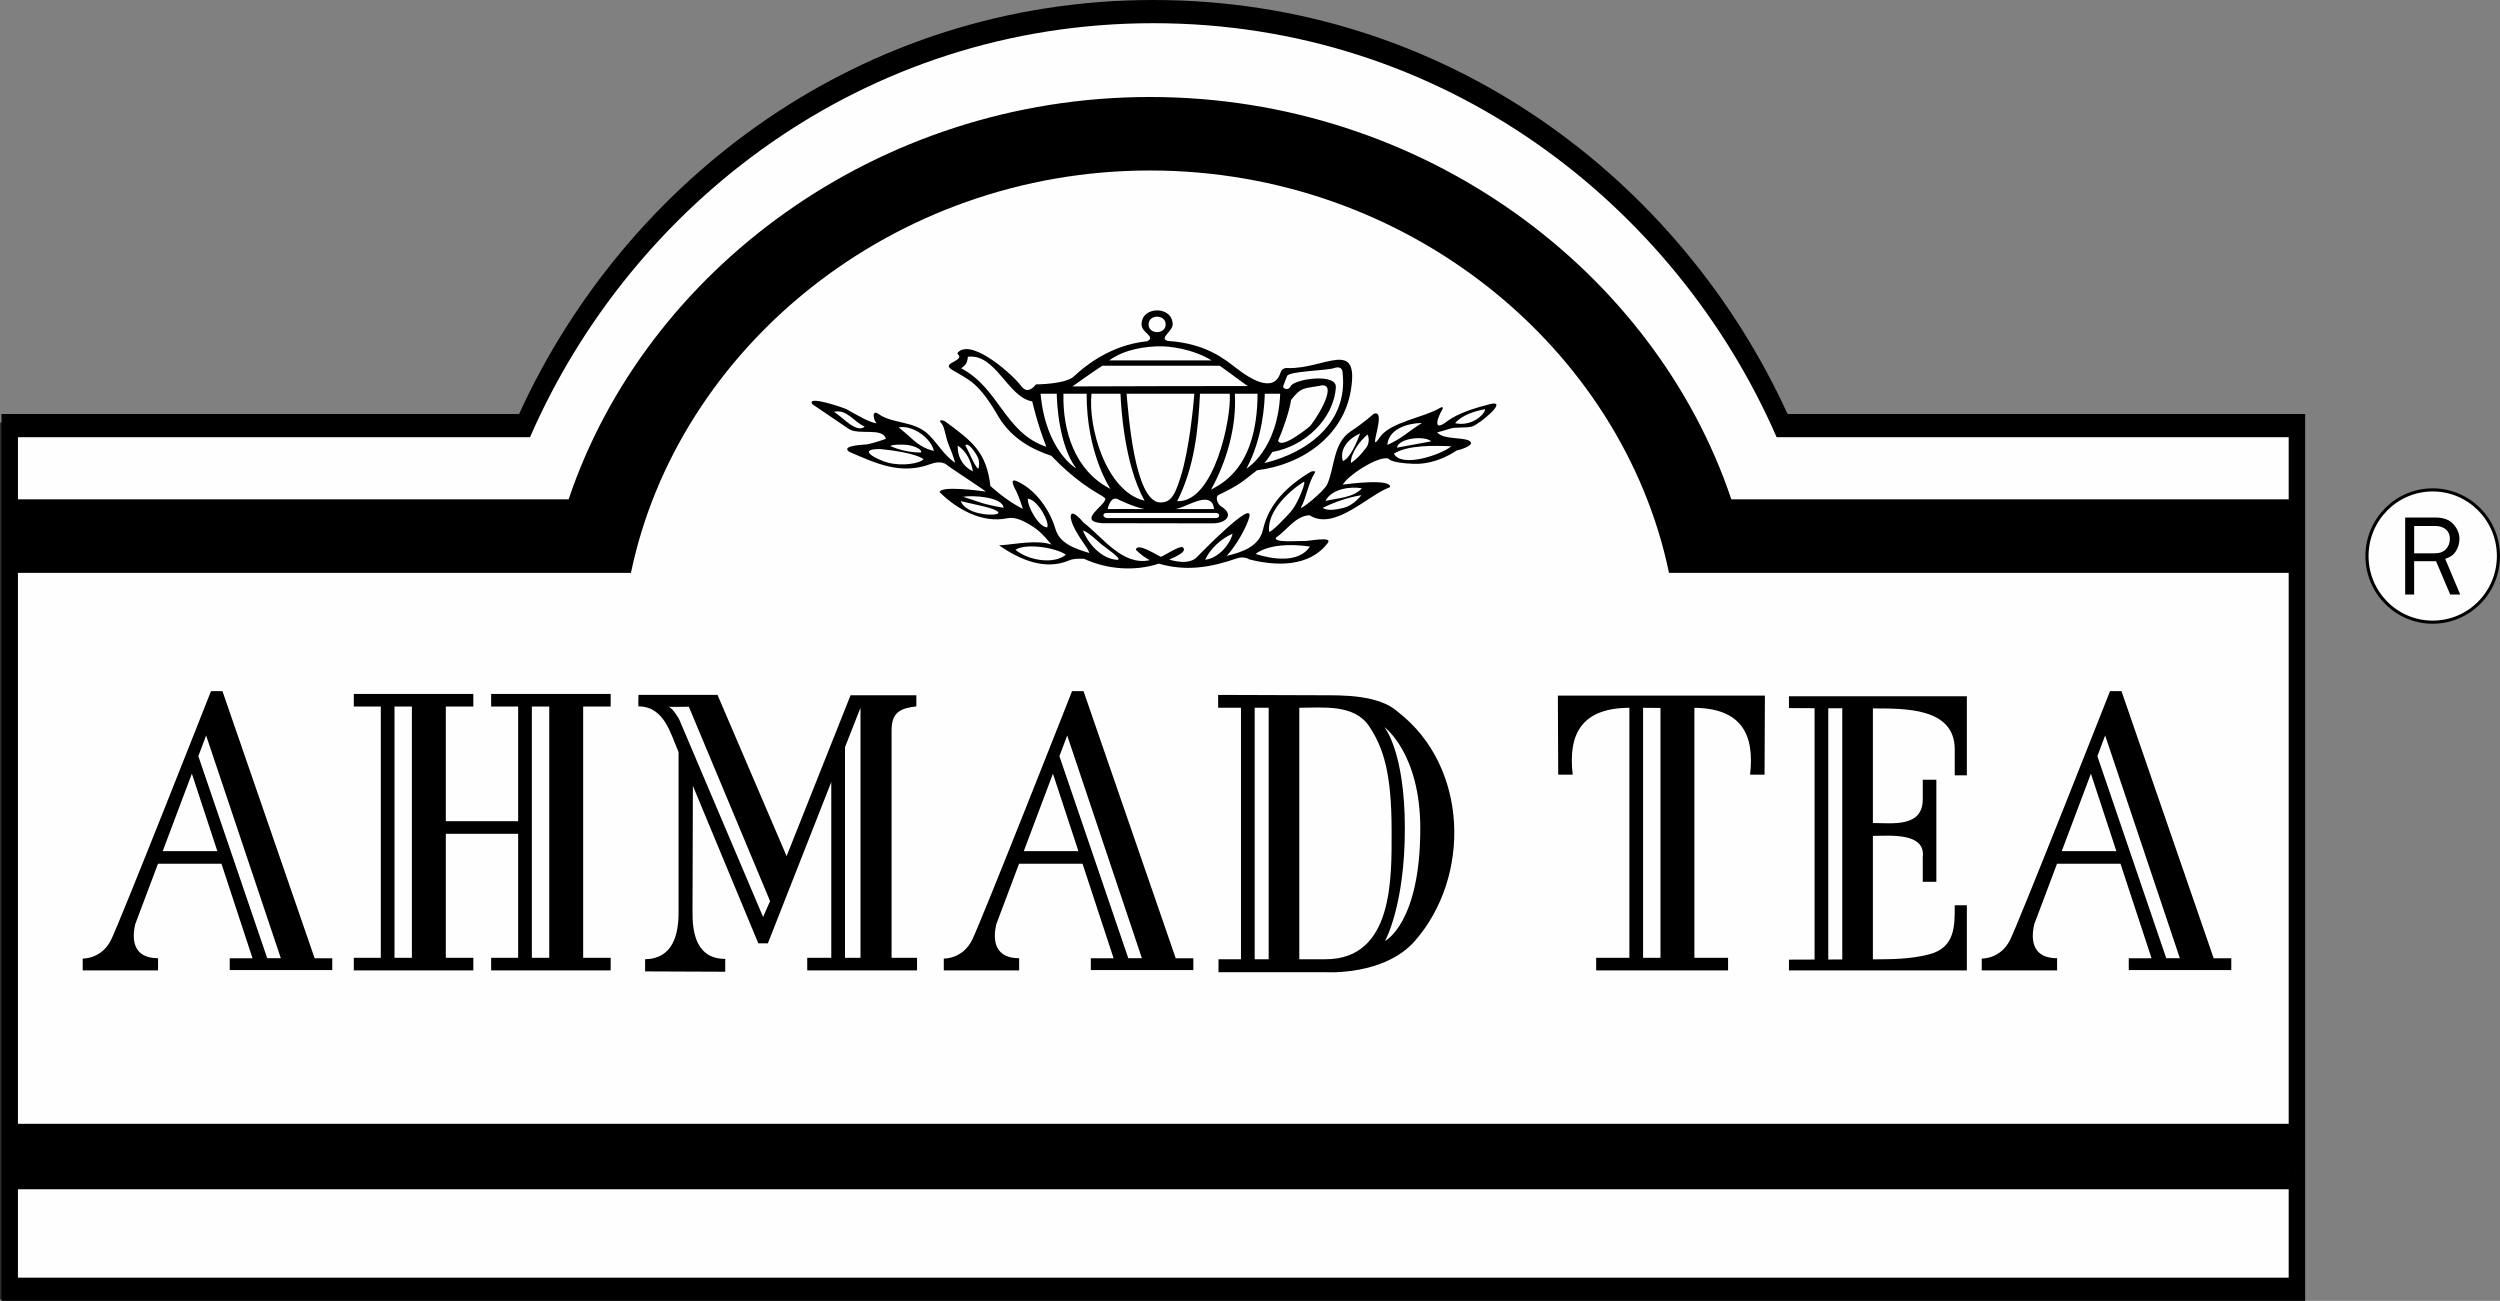 <?xml version="1.0" encoding="UTF-8"?>
<!DOCTYPE svg PUBLIC "-//W3C//DTD SVG 1.1//EN" "http://www.w3.org/Graphics/SVG/1.1/DTD/svg11.dtd">
<!-- Creator: CorelDRAW 2020 (64-Bit) -->
<svg xmlns="http://www.w3.org/2000/svg" xml:space="preserve" width="61.016mm" height="31.75mm" version="1.1" style="shape-rendering:geometricPrecision; text-rendering:geometricPrecision; image-rendering:optimizeQuality; fill-rule:evenodd; clip-rule:evenodd"
viewBox="0 0 2522.36 1312.52"
 xmlns:xlink="http://www.w3.org/1999/xlink"
 xmlns:xodm="http://www.corel.com/coreldraw/odm/2003">
 <rect x="0" y="0" width="2522.36" height="1312.52" fill="#808080" stroke="none"/>
 <defs>
  <style type="text/css">
   <![CDATA[
    .str1 {stroke:#2B2A29;stroke-width:3.15;stroke-miterlimit:22.926}
    .str0 {stroke:black;stroke-width:3.15;stroke-miterlimit:22.926}
    .fil0 {fill:#FEFEFE}
    .fil1 {fill:black}
   ]]>
  </style>
 </defs>
 <g id="Слой_x0020_1">
  <g id="_1688149967200">
   <path class="fil0 str0" d="M2454.47 494.28c36.61,0 66.31,29.88 66.31,66.73 0,36.85 -29.69,66.73 -66.31,66.73 -36.61,0 -66.31,-29.88 -66.31,-66.73 0,-36.85 29.7,-66.73 66.31,-66.73z"/>
   <path class="fil1" d="M2482.24 599.86l-10.12 0 -14.27 -33.64 -22.11 0 0 33.64 -9.06 0 0 -77.71 30.43 0c8.27,0 14.39,2.27 18.36,6.8 3.98,4.53 5.97,9.5 5.97,14.88 0,4.14 -1.12,8.11 -3.34,11.89 -2.22,3.81 -5.91,6.51 -11.03,8.14l15.15 35.99zm-46.49 -41.56l20.2 0c5.31,0 9.29,-1.4 11.9,-4.24 2.63,-2.82 3.94,-6.3 3.94,-10.4 0,-4.1 -1.39,-7.28 -4.15,-9.56 -2.78,-2.27 -6.28,-3.42 -10.51,-3.42l-21.37 0 0 27.61z"/>
   <polygon class="fil0 str1" points="1.58,427.89 525.87,430.93 601.76,295.58 665.62,223.12 723.5,166.75 789.79,116.8 880.5,67.68 951.5,40.37 1028.3,18.35 1111.27,8.62 1203.05,7.73 1304.25,20.51 1391.32,45.97 1464.37,75.87 1543.1,123.61 1618.58,177.92 1673.8,233.17 1726.88,302.07 1769.66,366.29 1797.89,428.32 2317.77,427.86 2317.77,1309.59 1.58,1309.59 "/>
   <path class="fil1" d="M2309.16 1191.76l0 -57.88 0 -555.92 -625.23 0c-47.11,-226.56 -263.61,-405.95 -523.67,-405.95 -260.08,0 -476.55,179.39 -523.67,405.95l-618.5 0 0 555.92 2291.07 0 -0.01 66.01 -2291.06 0 0 89.23 2291.06 0 0 -97.36zm-562.35 -687.97c-77.36,-230.37 -310.64,-405.93 -586.54,-405.93 -275.91,0 -509.18,175.56 -586.55,405.93l-555.62 0 0 -62.71 516.66 0c102.58,-235.2 336.47,-417.67 628.88,-417.67 292.41,0 526.3,182.46 628.88,417.67l516.64 0 0 62.71 -562.35 0zm578.96 -86.12l-522.26 0c-107.59,-235.72 -344.48,-417.67 -639.87,-417.67 -295.4,0 -532.3,181.95 -639.89,417.67l-522.26 0 0 894.85 2324.27 0 0 -894.85zm-823 -9.79c-13.78,3.53 -31.74,8.79 -43.09,17.45 -14.96,11.57 -9.01,-5.16 -4.2,-12.47 0,0 1.19,-3.6 -2.42,-1.38 -15.78,9.65 -50.43,14.29 -60.86,29.65 -14.15,20.82 8.52,-29.62 -6.34,-23.56 0,0 -9.33,8.59 -23.2,17.73 -17.58,11.61 -15.98,36.23 -23.5,53.21 -3.32,7.48 -28.92,27.72 -26.51,23.28 5.02,-8.42 7.23,-24.11 13.55,-34.08 2.72,-3.61 -3.31,-1.94 -3.31,-1.94 -23.06,13.61 -42.72,32.19 -48.51,58.19 -3.89,17.52 -20.94,23.12 -36.77,26.87 10.25,-10.79 20.92,-30.58 22.96,-39.6 3.94,-17.79 -50.06,37.9 -53.39,41.26 -5.73,5.51 -16.27,5.49 -27.58,2.08 3.14,-1.5 19.59,-7.71 13.72,-12.33 -2.77,-2.19 -18.56,8.3 -21.93,9.55 -3.84,-1.26 -24.21,-15.14 -25.38,-7.06 5.04,4.83 9.41,8.05 14.01,10.43 -27.33,6.11 -47.42,-23.08 -66.74,-37.87 -14.96,-17.71 -15.97,-6.43 -8.25,7.57 7.23,13.11 12.26,17.35 14.07,23.08 -16.31,-4.86 -30.13,-10.1 -34.32,-24.58 -5.36,-18.46 -19.88,-39.58 -38.8,-47.83 -8.56,-3.72 -1.87,7.53 -0.41,10.52 2.63,5.35 6.63,17.73 6.42,17.37 -16.68,-8.12 -32.73,-23.1 -32.73,-23.1 -4.09,-34.63 -18.54,-45.07 -45.2,-64.84 -2.7,-2.02 -8.27,-2.46 -4.02,1.85 3.4,4.07 3.62,13.49 7.64,22.72 4.03,9.24 6.03,16.99 6.03,16.99 -11.73,-8.44 -16.13,-17.57 -26.13,-27.88 -14.63,-15.09 -36.47,-10.94 -51.43,-21.62 -7.61,-5.38 -4.19,9.42 -1.21,9.42 -6.23,0.38 -22.09,-9.25 -30.74,-14.04 -2.54,-1.41 -41.43,-14.78 -34.53,-5.07 0,0 28.02,19.12 36.76,24.94 9.9,6.59 34.3,-1.94 37.37,9.98 0,0 -11.45,4.15 -18.69,5.54 -1.89,0.36 -27.52,0.87 -18.38,7.48 26.97,11.64 51.64,23.62 81.96,12.47 3.02,-1.11 11.15,-3.6 16.27,0.56 5.12,4.16 41.28,27.42 39.47,27.15 -7.28,-1.09 -45.44,-6.03 -46.41,0.55 16.97,16.93 42.78,31.77 68.4,26.33 7.84,-1.67 16.28,2.5 25.92,8.59 9.64,6.09 18.08,18.01 18.68,18.01 -14.98,-5.21 -37.35,-0.19 -53.03,0.82 20.43,13.97 46.01,25.83 71.11,14.97 5.13,-2.22 14.77,-1.39 14.77,-1.39 23.13,10.64 50.88,12.84 75.27,4.84 27.98,7.96 51.98,3.92 79.02,-5.39 7.22,-2.5 12.36,1.1 12.36,1.1 27.14,6.94 60.71,7.83 79.11,-16.59 5.47,-7.17 -19.81,-1.55 -24.28,-1.98 -3.53,-0.33 -30.73,2.09 -28.03,-3.32 11.52,-7.94 19.41,-21.62 33.77,-22.72 25.42,16.33 59.12,-20.41 81.35,-28.27 1.92,-8.83 -41.29,-3.59 -47.61,-2.49 3.94,-8.46 35.69,-29.67 46.1,-26.33 0,0 1.5,4.44 25.61,5.27 24.12,0.83 43.39,-13.85 43.39,-13.58 1.52,0 15.38,-4.15 14.17,-7.76 -2.23,-6.63 -27.79,-1.91 -34.06,-10.52 0,0.27 9.64,-2.5 13.87,-3.88 4.21,-1.39 15.67,-0.28 21.39,-1.94 7.13,-2.07 38.29,-27.78 17.47,-22.44zm-648.95 17.26c-8.84,-7.33 -11.57,-9.26 -12.37,-9.67l0 0c13.36,-2.94 20.31,10.69 30.85,14.83 0,0 -4.22,6.68 -18.48,-5.16zm60.48 23.65c4.61,0.38 15.86,3.32 15.07,7.75 0,0 -14.49,0.75 -31.16,-6.46 1.62,-1.66 11.48,-1.67 16.09,-1.29zm-18.68 17.92c-9.44,-2.52 -32.89,-13.66 -7.65,-13.66 36.16,3.51 43.8,10.14 43.8,10.14 -3.22,4.25 -20.9,7.59 -36.15,3.52zm25.7 -22.91c-10.84,-9.79 -14.67,-12.56 -14.67,-12.56 13.96,-2.76 32.79,10.71 35.55,23.64 0,0 -10.04,-1.3 -20.88,-11.08zm47.84 19.69c-3.52,-7.1 -2.83,-13.78 -2.84,-13.77 8.82,5.08 13.79,16.62 15.27,25.86 -6.49,-3.25 -10.26,-7.75 -12.43,-12.09zm18.19 8.8c-1.2,4.18 -11.59,-20.13 -13.39,-23.12 3.75,-3.47 12.8,10.96 13.52,14.96 0.61,3.32 0.38,6.43 -0.13,8.16zm-0.94 45.22c-14.87,-3.7 -17.09,-12 -17.09,-12 0,0 -0.4,0.19 18.08,4.25 35.12,7.69 16.66,12.15 -1,7.75zm2.8 -10.52c-8.02,-2.77 -17.47,-5.73 -17.47,-5.73 8.39,-1.81 40.05,-0.07 40.79,11.1 0,0 -15.29,-2.59 -23.32,-5.37zm67.31 25.13c-8.75,-0.37 -20.24,-21.57 -19.48,-29 10.24,1.1 22.5,24.58 19.48,29zm-6.23 32.89c-17.09,-2.03 -25.71,-10.36 -25.71,-10.36 10.7,-6.92 40.89,-2.04 50.81,4.99 -1.03,0.72 -8.03,7.4 -25.11,5.37zm76.54 -0.19c-15.76,-1.12 -28.94,-16.29 -34.15,-29.57 5.03,1.31 14.86,10.73 18.27,13.68 3.41,2.96 23.71,16.44 15.88,15.89zm89.1 -0.09c5.11,-11.12 16.2,-21.27 27.72,-26.32 -2.72,11.33 -14.92,25.11 -27.72,26.32zm76.42 -14.31c7.68,-0.75 17.34,-0.69 29.33,1.01 -11.22,17.03 -37.86,12.95 -54.82,7.49 0,0 6.94,-6.66 25.49,-8.5zm-11.94 -14.23c-1.91,-19.78 18.88,-39.86 34.66,-49.88 3.91,-2.5 -5.43,20.78 -11.16,27.99 -5.72,7.2 -23.19,24.93 -23.5,21.89zm74.12 -23.56c-16.26,4.15 -19.89,-0.28 -19.89,-0.28 12.2,-5.94 25.35,-10.5 38.88,-12.74 0,0 -7.84,10.81 -18.99,13.03zm19.59 -19.95c-8.77,9.58 -24.68,9.83 -36.75,12.74 5.78,-11.9 24.61,-14.98 36.75,-12.74zm-19.28 -27.44c-3.65,-12.69 6.13,-22.94 17.47,-27.99 -2.78,7.14 -9.44,24.83 -17.47,27.99zm22 -11.64c-6.63,9.14 -13.88,13.58 -13.88,13.58 -0.5,-9.59 9.45,-22.95 16.89,-28.82 0,0 3.92,8.31 -3.01,15.24zm22.9 -4.71c1.35,-16.3 20.47,-21.89 34.95,-22.17 -12.43,7.62 -21.19,16.33 -34.95,22.17zm44.3 -3.6l-34.64 6.37c1.75,-9.8 28.11,-12.37 34.64,-6.37zm20.18 4.99c-9.06,7.97 -49.74,22.33 -57.85,7.48 13.85,-9.01 41.75,-8.2 57.85,-7.48zm22.91 -25.7c-5.04,2.52 -11.55,4 -18.99,2.41 6.42,-8.06 20.09,-12.36 30.14,-14.13 0.55,1.97 -3.75,7.98 -11.15,11.72zm-526.02 -51.17c16.67,10.15 26.12,11.83 46.82,47.85 13.26,21.42 33.32,32.16 52.83,38.61 22.43,23.72 42.28,35.42 50.69,40.24 3.05,1.75 3.92,3.08 3.84,3.08 0,6.87 -29.13,22.53 -3.62,24.66l111.79 0.18c13.94,0 22.17,-9.03 8.43,-17.18 -3.07,-1.82 -6.48,-9.33 -2.22,-11.64 20.68,-9.8 23.93,-13.28 38.57,-24.75 46.16,-5.55 86.95,-34.94 94.62,-80.18 9,-53.62 -26.32,-21.91 -63.47,-22.91 0,0 -5.62,-1.11 -7.44,4.63 -6.94,21.93 -32.18,5.03 -44.2,-4.26 -12.74,-9.87 -31.51,-25.33 -69.59,-27.78 -9.14,-2.74 4.99,-9.56 4.99,-16.68 0,-18.86 -31.38,-18.86 -31.38,0 0,8.83 14.68,11.99 5.85,16.98 -39.41,3.87 -66.18,28.09 -73.57,35.06 -8.32,8.47 -38.78,8.5 -38.78,8.5 -4.52,5.54 -9.58,8.48 -14.86,1.84 -6.93,-10.13 -48.19,-47.45 -63.07,-34.92 -2.41,2.03 -0.81,2.77 0.6,4.44 0.39,6.3 -18.54,7.4 -6.84,14.22zm268.97 146.69c0,2.22 -2.81,2.58 -2.81,2.58l-110.28 0c-4.74,-0.44 -5.08,-5.18 -0.4,-5.16l110.68 0c0,0 2.81,0.36 2.81,2.58zm-42.37 -14.43c17.24,-34.1 21.22,-71.15 23.01,-108.44l30.04 0c1.82,24.25 -15.56,110.03 -53.04,108.44zm34.55 0.93c2.41,2.41 2.6,7.01 2.6,7.01 0,0 -39.1,0.06 -39.16,0 9.96,-1.22 28.64,-14.93 36.55,-7.01zm-31.19 -25.09c-6.55,21.99 -11.81,25.3 -20.45,25.46 -26.36,-0.63 -32.27,-92.93 -33.97,-109.74l68.39 0c-0.94,12.05 -5.25,57.46 -13.97,84.28zm-36.31 23.62c-38.93,-9.05 -57.21,-74.92 -53.48,-107.9l29.23 0c0.4,10.7 3.46,70.48 24.25,107.9zm-25.91 -0.93c0,0 15.44,7.57 26.1,9.42 -0.58,-0.19 -37.36,0 -37.36,0 1.05,-4.93 4.29,-13.69 11.26,-9.42zm169.75 -124.87c2.14,-4.87 39.83,-5.39 47.39,-7.95 9.25,-3.13 8.64,5.18 8.64,5.18 5.46,48.78 -33.86,79.82 -78.95,90.68 2.22,-2.77 3.43,-4.05 8.04,-11.26 32.43,-5.57 61.97,-33.03 64.08,-65.2 1.06,-14.9 -42.39,-8.28 -45.6,-1.11 -2.28,5.12 -8.6,2.27 -7.43,-0.36l3.83 -9.98zm4 24.2c10.63,-13.67 12.9,-11.18 31.56,-14.77 16.28,-0.57 -8.91,38.7 -13.66,42.3 -2.95,2.23 -28.11,22.47 -30.95,13.48 4.02,-8.66 11.65,-30.12 13.05,-41.01zm-10.95 -6.29c-2.52,57.02 -34.04,75.56 -34.04,75.56 16.78,-31.35 18.33,-66.87 18.47,-75.56l15.57 0zm-69.8 96.81c16.02,-28.9 25.97,-64 24.04,-96.81l22.91 0c-0.24,77.02 -38.58,91.68 -46.95,96.81zm-63.02 -166.76c0,-10.37 17.26,-10.38 17.26,0 0,10.38 -17.26,10.38 -17.26,0zm9.8 22.11c11.04,-0.36 34.44,2.47 53.86,14.22l-103.37 0c16.59,-12.12 38.5,-13.87 49.51,-14.22zm-56.31 19.57l118.26 0c17.24,12.22 26.39,19.63 28.63,20.51 -0.19,-0.17 -177.18,0.38 -177.18,0.38 0,0 25.29,-18.08 30.29,-20.88zm-39.36 28.26l23.4 0c-0.23,60.34 24.06,96.07 24.06,96.07 -36.32,-18.4 -48.37,-59.19 -47.46,-96.07zm-23.05 0l16.28 0c0.15,7.65 1.74,51.48 19.67,75.37 0,0.19 -30.76,-17.65 -35.99,-75.37l0.04 0zm-75.74 -29.55c2.01,-2.41 2.41,-7.76 2.41,-7.76 28.2,-3.37 40.06,40.76 64.89,45.08 0,0 5.22,23.07 14.25,45.79 -42.17,-14.13 -47.24,-58.8 -85.97,-79.23 0,0 2.39,-1.48 4.41,-3.89zm436.57 350.82c-19.28,-17.73 -56.76,-17.04 -77.51,-17.04 -20.76,0 -104.2,-0.35 -104.2,-0.35l0 12.96 23.05 0 0 253.75 -22.67 0 0 13.04 107.9 0c0,0 59.34,4.01 90.5,-31.8 56.59,-65.05 53.65,-175.61 -17.07,-230.56zm-144.83 -4.43l14.11 0 0 253.75 -14.11 0 0 -253.75zm71.41 253.75l-26.4 0 0 -253.75c23.88,0 55.48,-3.94 70.53,18.76 14.46,21.82 22.62,47.39 22.62,105.71 0,47.18 1.97,129.28 -66.74,129.28zm60.08 -18.42c0,0 20.02,-35.48 20.02,-113.57 0,-78.1 -20.76,-102.32 -20.76,-102.32 0,0 36.33,26.27 36.33,102.32 0,95.84 -35.59,113.57 -35.59,113.57zm587.05 -167.12l0 -79.8 -179.5 0 0 11.93 25.85 0.1 0 253.62 -25.85 0.09 0 10.88 179.5 0 0 -65.72 -12.24 0c0,20.08 0.81,42.71 -25.96,49.55 -19,4.85 -37.3,4.89 -56.61,4.99l0 -124.59c16.84,0 53.35,-3.77 50.31,21.49l0 24.87 13.72 0 0 -102.98 -13.72 0 0 19.77c0,28.62 -30.75,23.89 -50.31,23.89l0 -115.64c31.48,0.18 81.99,-1.16 82.58,40.59l0 26.95 12.24 0zm-125.7 185.75l-14.12 0.06 0 -253.52 14.12 0.05 0 253.41zm-1242.61 -255.17l0 -12.72 -120.61 0 0 12.72 27.25 0 0 115.67 -72.98 0 0 -115.67 27.76 0 0 -12.72 -120.61 0 0 12.72 27.25 0 0 253.48 -27.25 0 0 12.73 120.61 0 0 -12.73 -27.76 0 0 -125.08 72.98 0 0 125.08 -27.25 0 0 12.73 120.61 0 0 -12.73 -27.76 0 0 -253.48 27.76 0zm-218.1 253.48l0 -253.48 17.54 0 0 253.48 -17.54 0zm156.12 0l-17.54 0 0 -253.48 17.54 0 0 253.48zm1017.64 -264.55l0.36 79.81 14.61 0c-4.92,-42.06 9.85,-67.23 57.18,-67.5l0 252.25 -33.5 0 0 12.73 133.09 0 0 -12.73 -33.99 0 0 -252.21c46.83,0.54 61.01,26.03 56.17,67.47l14.61 0 0.36 -79.81 -208.88 0zm85.98 264.55l0 -252.2 17.55 0.12 0 252.08 -17.55 0zm-758.22 0l0 -229.77c0,-18.71 10.03,-22.07 25,-23.87l0 -11.25 -66.39 0 -64.52 162.33 -69.72 -162.68 -79.73 0c0,0 -0.36,11.6 0,11.6 26.28,0 32.46,28.05 40.43,46.04l0 162c0,21.86 -5.49,46.57 -33.75,47.07l0 12.27 80.83 0.34 0 -12.96c-28.94,0 -33.28,-25.99 -33,-48.08l0.38 -126.54 66.01 158.93 9.64 0 63.98 -162.74 0 177.3 -24.26 0 0 12.73 110.8 0 0 -12.73 -25.7 0zm-129.63 -41.16l-84.56 -199.17c0,0 -5.56,-10.58 -10.75,-12.97 -0.38,0.33 20.39,0 20.39,0l81.96 196.12 -7.04 16.02zm82.63 -171.34l15.64 -39.78 0 252.28 -15.64 0 0 -212.5zm333.67 212.95l-93.01 -269.49 -11.57 0.04c0,0 -91.22,231.59 -100.86,251.02 -9.64,19.44 -28.56,18.78 -28.56,18.78l0 11.93 76.03 0 0 -12.28c-23.05,0 -27.36,-15.93 -23,-34.44l22.91 -60.88 64.06 0 31.33 95.33 -22.98 0 0 11.93 103.45 0 0 -11.93 -17.79 0zm-153.28 -108.06l29.41 -78.16 25.7 78.16 -55.11 0zm105.44 108.06l-69.5 -203.84 7.85 -20.93 75.38 224.77 -13.73 0zm1095.08 0l-93 -269.49 -11.57 0.04c0,0 -91.22,231.59 -100.86,251.02 -9.64,19.44 -28.57,18.78 -28.57,18.78l0 11.93 76.02 0 0 -12.28c-23.05,0 -27.35,-15.94 -22.99,-34.44l22.91 -60.88 64.06 0 31.32 95.33 -22.98 0 0 11.93 103.44 0 0 -11.93 -17.8 0zm-153.27 -108.06l29.42 -78.16 25.68 78.16 -55.1 0zm105.43 108.06l-69.48 -203.84 7.84 -20.93 75.37 224.77 -13.73 0zm-1868.18 0l-93.01 -269.49 -11.57 0.04c0,0 -91.22,231.59 -100.86,251.02 -9.64,19.44 -28.56,18.78 -28.56,18.78l0 11.93 76.03 0 0 -12.28c-23.05,0 -27.36,-15.93 -23,-34.44l22.91 -60.88 64.06 0 31.32 95.33 -22.98 0 0 11.93 103.45 0 0 -11.93 -17.79 0zm-153.28 -108.06l29.42 -78.16 25.69 78.16 -55.11 0zm105.45 108.06l-69.49 -203.84 7.84 -20.93 75.38 224.77 -13.72 0z"/>
  </g>
 </g>
</svg>
